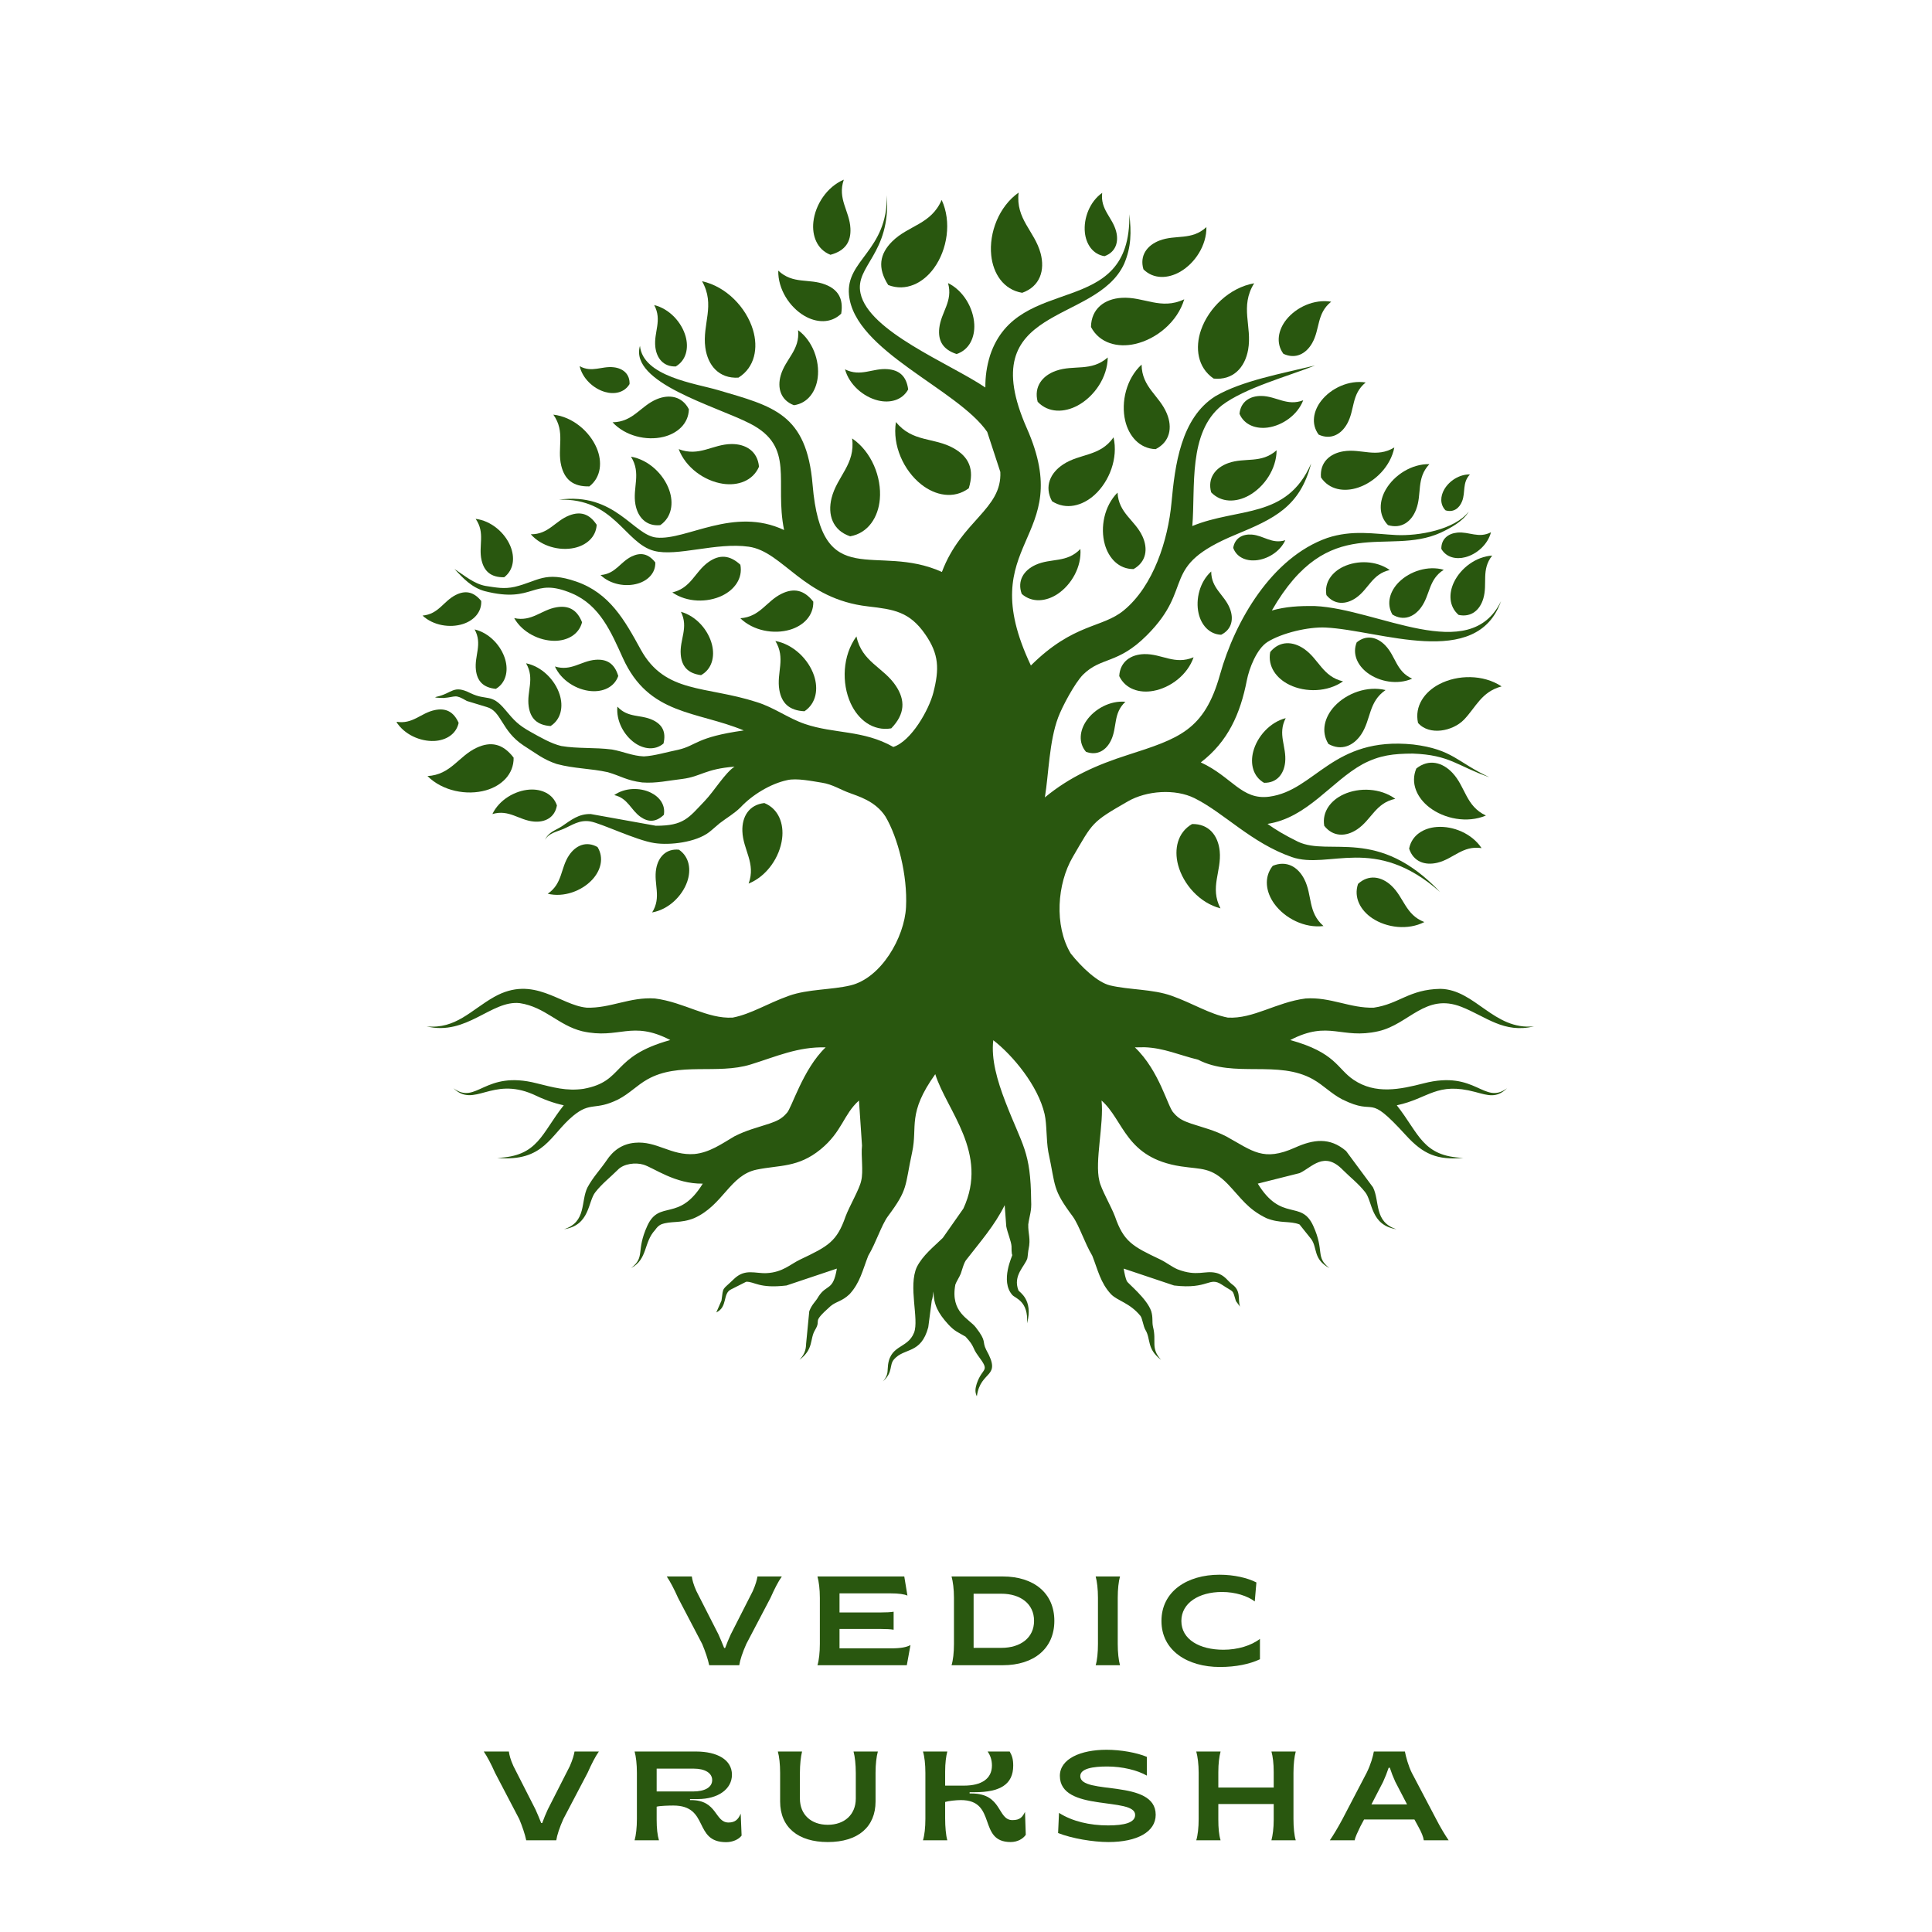 <svg xmlns="http://www.w3.org/2000/svg" xmlns:xlink="http://www.w3.org/1999/xlink" width="500" zoomAndPan="magnify" viewBox="0 0 375 375" height="500" preserveAspectRatio="xMidYMid meet" version="1.0"><defs><clipPath id="84700e5618"><path d="M 157.723 34.762 L 165.141 34.762 L 165.141 49.473 L 157.723 49.473 Z M 157.723 34.762 " clip-rule="nonzero"/></clipPath><clipPath id="32679141f8"><path d="M 77.004 137 L 89.492 137 L 89.492 144 L 77.004 144 Z M 77.004 137 " clip-rule="nonzero"/></clipPath><clipPath id="0d132ed488"><path d="M 82.531 37.605 L 297.738 37.605 L 297.738 271.02 L 82.531 271.02 Z M 82.531 37.605 " clip-rule="nonzero"/></clipPath></defs><path fill="#29570f" d="M 137.656 323.219 L 143.488 323.219 C 143.633 322.234 144.125 320.73 144.863 319.082 L 149.562 310.129 C 150.301 308.457 151.062 306.957 151.754 305.992 L 147.027 305.992 C 146.906 306.684 146.688 307.52 146.117 308.824 L 141.84 317.238 C 141.418 318.172 141.102 318.914 140.754 319.871 L 140.559 319.871 C 140.215 318.961 139.844 318.152 139.453 317.238 L 135.168 308.824 C 134.578 307.52 134.383 306.684 134.281 305.992 L 129.414 305.992 C 130.078 306.957 130.863 308.457 131.602 310.129 L 136.301 319.109 C 136.867 320.461 137.41 322.035 137.656 323.219 Z M 137.656 323.219 " fill-opacity="1" fill-rule="nonzero"/><path fill="#29570f" d="M 158.668 323.219 L 176.012 323.219 L 176.723 319.305 C 176.012 319.699 174.906 319.945 172.961 319.945 L 162.949 319.945 L 162.949 316.18 L 170.867 316.18 C 172.051 316.18 172.863 316.23 173.453 316.328 L 173.453 312.836 C 172.863 312.934 172.051 312.98 170.867 312.98 L 162.949 312.98 L 162.949 309.27 L 172.785 309.27 C 174.484 309.27 175.566 309.438 176.133 309.711 L 175.52 305.992 L 158.668 305.992 C 158.938 306.957 159.133 308.457 159.133 310.129 L 159.133 319.082 C 159.133 320.758 158.961 322.258 158.668 323.219 Z M 158.668 323.219 " fill-opacity="1" fill-rule="nonzero"/><path fill="#29570f" d="M 184.695 323.219 L 194.637 323.219 C 200.688 323.219 204.648 319.969 204.648 314.605 C 204.648 309.242 200.688 305.992 194.637 305.992 L 184.695 305.992 C 184.965 306.957 185.164 308.457 185.164 310.129 L 185.164 319.082 C 185.164 320.758 184.992 322.258 184.695 323.219 Z M 188.977 319.848 L 188.977 309.34 L 194.363 309.34 C 198.082 309.34 200.711 311.309 200.711 314.605 C 200.711 317.902 198.082 319.848 194.363 319.848 Z M 188.977 319.848 " fill-opacity="1" fill-rule="nonzero"/><path fill="#29570f" d="M 212.668 323.219 L 217.391 323.219 C 217.121 322.258 216.953 320.758 216.953 319.082 L 216.953 310.129 C 216.953 308.457 217.121 306.957 217.391 305.992 L 212.668 305.992 C 212.938 306.957 213.113 308.457 213.113 310.129 L 213.113 319.082 C 213.113 320.758 212.965 322.258 212.668 323.219 Z M 212.668 323.219 " fill-opacity="1" fill-rule="nonzero"/><path fill="#29570f" d="M 236.781 323.562 C 239.906 323.562 242.562 322.996 244.555 322.062 L 244.555 318.102 C 242.883 319.406 240.227 320.215 237.469 320.215 C 232.844 320.215 229.301 318.223 229.301 314.629 C 229.301 311.113 232.746 309 237.176 309 C 239.809 309 242.168 309.785 243.547 310.84 L 243.867 307.152 C 242.145 306.266 239.535 305.652 236.707 305.652 C 230.434 305.652 225.438 308.875 225.438 314.629 C 225.438 320.414 230.531 323.562 236.781 323.562 Z M 236.781 323.562 " fill-opacity="1" fill-rule="nonzero"/><path fill="#29570f" d="M 102.141 357.195 L 107.973 357.195 C 108.117 356.207 108.613 354.707 109.352 353.059 L 114.051 344.105 C 114.789 342.434 115.551 340.934 116.238 339.969 L 111.516 339.969 C 111.395 340.66 111.172 341.496 110.605 342.801 L 106.324 351.215 C 105.906 352.148 105.586 352.887 105.242 353.848 L 105.047 353.848 C 104.699 352.938 104.332 352.125 103.938 351.215 L 99.656 342.801 C 99.066 341.496 98.867 340.66 98.77 339.969 L 93.898 339.969 C 94.562 340.934 95.352 342.434 96.09 344.105 L 100.789 353.086 C 101.355 354.438 101.895 356.012 102.141 357.195 Z M 102.141 357.195 " fill-opacity="1" fill-rule="nonzero"/><path fill="#29570f" d="M 140.941 357.562 C 142.195 357.562 143.375 357.047 143.945 356.285 L 143.77 352.027 C 143.328 353.086 142.738 353.75 141.41 353.75 C 138.703 353.75 139.293 349.395 134.125 349.395 L 133.93 349.395 L 133.93 349.199 L 135.43 349.199 C 139.391 349.199 142.07 347.254 142.07 344.477 C 142.07 341.57 139.219 339.969 135.086 339.969 L 123.176 339.969 C 123.449 340.934 123.621 342.434 123.621 344.105 L 123.621 353.059 C 123.621 354.734 123.449 356.207 123.176 357.195 L 127.902 357.195 C 127.605 356.207 127.457 354.883 127.457 353.234 L 127.457 350.676 C 128.023 350.5 129.969 350.453 130.68 350.453 C 137.742 350.453 134.52 357.562 140.941 357.562 Z M 127.457 347.723 L 127.457 343.293 L 134.691 343.293 C 136.809 343.293 138.234 344.129 138.234 345.508 C 138.234 346.934 136.785 347.723 134.52 347.723 Z M 127.457 347.723 " fill-opacity="1" fill-rule="nonzero"/><path fill="#29570f" d="M 160.672 357.539 C 166.602 357.539 169.945 354.559 169.945 349.664 L 169.945 344.105 C 169.945 342.434 170.121 340.934 170.391 339.969 L 165.668 339.969 C 165.938 340.934 166.109 342.504 166.109 344.152 L 166.109 349.098 C 166.109 352.227 163.895 354.191 160.672 354.191 C 157.449 354.191 155.262 352.227 155.262 349.098 L 155.262 344.152 C 155.262 342.504 155.434 340.934 155.68 339.969 L 150.98 339.969 C 151.25 340.934 151.422 342.434 151.422 344.105 L 151.422 349.664 C 151.422 354.684 154.918 357.539 160.672 357.539 Z M 160.672 357.539 " fill-opacity="1" fill-rule="nonzero"/><path fill="#29570f" d="M 196.172 357.539 C 197.48 357.539 198.559 356.926 199.102 356.137 L 198.953 351.684 C 198.438 352.715 197.969 353.281 196.52 353.281 C 193.543 353.281 194.602 348.113 188.57 348.113 L 188.203 348.113 L 188.203 347.867 L 189.188 347.867 C 194.133 347.867 196.664 346.344 196.664 342.703 C 196.664 341.449 196.445 340.785 195.98 339.969 L 191.695 339.969 C 192.262 340.758 192.535 341.695 192.535 342.68 C 192.535 345.238 190.539 346.59 187.098 346.59 L 183.453 346.59 L 183.453 343.859 C 183.453 342.211 183.625 340.906 183.871 339.969 L 179.148 339.969 C 179.445 340.934 179.617 342.434 179.617 344.105 L 179.617 353.059 C 179.617 354.734 179.445 356.234 179.148 357.195 L 183.871 357.195 C 183.602 356.234 183.453 354.637 183.453 352.961 L 183.453 349.762 C 184.02 349.566 185.594 349.395 186.504 349.395 C 193.613 349.395 189.703 357.539 196.172 357.539 Z M 196.172 357.539 " fill-opacity="1" fill-rule="nonzero"/><path fill="#29570f" d="M 215.145 357.539 C 220.754 357.539 224.32 355.547 224.32 352.246 C 224.32 345.211 209.68 348.484 209.68 344.746 C 209.68 343.266 212.145 342.875 214.922 342.875 C 217.824 342.875 220.777 343.59 222.598 344.645 L 222.598 341.004 C 220.656 340.191 217.578 339.629 214.773 339.629 C 209.777 339.629 205.719 341.375 205.719 344.695 C 205.719 351.805 220.332 348.68 220.332 352.273 C 220.332 353.797 218.195 354.312 215.07 354.312 C 211.527 354.312 208.129 353.527 205.551 351.879 L 205.375 355.793 C 208.059 356.848 212.168 357.539 215.145 357.539 Z M 215.145 357.539 " fill-opacity="1" fill-rule="nonzero"/><path fill="#29570f" d="M 232.195 357.195 L 236.914 357.195 C 236.598 356.16 236.477 354.832 236.477 353.207 L 236.477 350.156 L 247.227 350.156 L 247.227 353.207 C 247.227 354.883 247.031 356.234 246.785 357.195 L 251.504 357.195 C 251.211 356.234 251.062 354.734 251.062 353.059 L 251.062 344.105 C 251.062 342.434 251.238 340.934 251.504 339.969 L 246.785 339.969 C 247.055 340.934 247.227 342.285 247.227 343.957 L 247.227 346.957 L 236.477 346.957 L 236.477 343.957 C 236.477 342.309 236.645 340.98 236.914 339.969 L 232.195 339.969 C 232.465 340.934 232.66 342.434 232.66 344.105 L 232.66 353.059 C 232.66 354.734 232.488 356.234 232.195 357.195 Z M 232.195 357.195 " fill-opacity="1" fill-rule="nonzero"/><path fill="#29570f" d="M 258.125 357.195 L 262.949 357.195 C 263.047 356.555 263.465 355.742 264.055 354.488 L 264.77 353.156 L 274.535 353.156 L 275.25 354.461 C 275.961 355.742 276.258 356.531 276.355 357.195 L 281.176 357.195 C 280.516 356.234 279.555 354.66 278.742 353.059 L 274.02 344.082 C 273.355 342.727 272.91 341.078 272.688 339.969 L 266.664 339.969 C 266.488 340.934 266.07 342.48 265.262 344.105 L 260.586 353.059 C 259.75 354.637 258.789 356.234 258.125 357.195 Z M 266.195 350.23 L 268.461 345.852 C 268.902 344.891 269.199 344.105 269.539 343.117 L 269.762 343.117 C 270.082 344.082 270.402 344.914 270.82 345.828 L 273.109 350.23 Z M 266.195 350.23 " fill-opacity="1" fill-rule="nonzero"/><path fill="#29570f" d="M 256.887 179.742 C 253.238 180.195 249.414 178.254 247.371 175.465 C 245.719 173.215 245.238 170.312 247.039 168.059 C 249.703 166.945 251.93 168.25 253.152 170.629 C 254.754 173.75 253.809 177.062 256.887 179.742 " fill-opacity="1" fill-rule="evenodd"/><path fill="#29570f" d="M 276.465 178.969 C 273.289 180.598 269.152 180.094 266.355 178.227 C 264.098 176.719 262.695 174.223 263.594 171.566 C 265.66 169.66 268.133 170.117 270.039 171.879 C 272.539 174.199 272.77 177.547 276.465 178.969 " fill-opacity="1" fill-rule="evenodd"/><path fill="#29570f" d="M 270.824 155.051 C 267.957 152.953 263.824 152.793 260.789 154.191 C 258.336 155.316 256.57 157.539 257.035 160.289 C 258.762 162.484 261.258 162.426 263.402 160.992 C 266.219 159.109 266.977 155.863 270.824 155.051 " fill-opacity="1" fill-rule="evenodd"/><path fill="#29570f" d="M 287.57 164.617 C 285.707 161.793 282.062 160.281 278.887 160.516 C 276.328 160.703 274.008 162.105 273.512 164.719 C 274.332 167.254 276.578 168.031 278.973 167.461 C 282.113 166.719 283.863 164.066 287.57 164.617 " fill-opacity="1" fill-rule="evenodd"/><path fill="#29570f" d="M 249.555 139.391 C 246.473 140.191 244.012 142.973 243.254 145.871 C 242.641 148.215 243.18 150.703 245.348 151.941 C 247.848 151.992 249.223 150.223 249.449 147.922 C 249.746 144.898 247.93 142.527 249.555 139.391 " fill-opacity="1" fill-rule="evenodd"/><path fill="#29570f" d="M 268.938 133.941 C 265.375 133.07 261.363 134.559 259.02 137.09 C 257.129 139.133 256.32 141.957 257.848 144.402 C 260.363 145.812 262.723 144.762 264.207 142.551 C 266.148 139.637 265.586 136.238 268.938 133.941 " fill-opacity="1" fill-rule="evenodd"/><path fill="#29570f" d="M 288.414 158.297 C 284.805 159.828 280.312 158.949 277.402 156.68 C 275.051 154.852 273.707 152.008 274.906 149.168 C 277.316 147.242 279.988 147.941 281.934 150.027 C 284.488 152.762 284.48 156.445 288.414 158.297 " fill-opacity="1" fill-rule="evenodd"/><path fill="#29570f" d="M 291.461 133.23 C 287.902 130.879 282.934 130.938 279.379 132.789 C 276.508 134.277 274.523 137.051 275.238 140.32 C 277.438 142.848 281.988 141.926 284.152 139.691 C 286.453 137.316 287.531 134.266 291.461 133.23 " fill-opacity="1" fill-rule="evenodd"/><path fill="#29570f" d="M 269.75 110.641 C 267.152 108.797 263.445 108.707 260.742 109.996 C 258.559 111.031 257.008 113.051 257.457 115.508 C 259.031 117.453 261.262 117.367 263.172 116.062 C 265.676 114.336 266.305 111.418 269.75 110.641 " fill-opacity="1" fill-rule="evenodd"/><path fill="#29570f" d="M 260.684 132.25 C 257.68 134.355 253.402 134.434 250.301 132.934 C 247.789 131.723 246.016 129.387 246.547 126.555 C 248.375 124.324 250.953 124.441 253.141 125.961 C 256.012 127.961 256.719 131.328 260.684 132.25 " fill-opacity="1" fill-rule="evenodd"/><path fill="#29570f" d="M 274.098 131.73 C 271.262 132.98 267.711 132.336 265.387 130.578 C 263.512 129.164 262.426 126.93 263.336 124.68 C 265.223 123.133 267.332 123.656 268.891 125.281 C 270.938 127.406 270.969 130.316 274.098 131.73 " fill-opacity="1" fill-rule="evenodd"/><path fill="#29570f" d="M 280.234 110.594 C 277.18 109.719 273.652 110.871 271.527 112.988 C 269.816 114.695 269.02 117.113 270.266 119.281 C 272.398 120.594 274.473 119.766 275.836 117.891 C 277.625 115.438 277.25 112.477 280.234 110.594 " fill-opacity="1" fill-rule="evenodd"/><path fill="#29570f" d="M 289.633 107.836 C 286.457 108.035 283.512 110.293 282.219 112.992 C 281.168 115.176 281.223 117.719 283.117 119.355 C 285.562 119.875 287.25 118.406 287.906 116.188 C 288.777 113.273 287.445 110.602 289.633 107.836 " fill-opacity="1" fill-rule="evenodd"/><path fill="#29570f" d="M 289.398 103.312 C 288.781 105.684 286.648 107.57 284.418 108.152 C 282.625 108.625 280.711 108.203 279.762 106.535 C 279.73 104.609 281.086 103.555 282.859 103.379 C 285.18 103.156 286.992 104.559 289.398 103.312 " fill-opacity="1" fill-rule="evenodd"/><path fill="#29570f" d="M 218.441 136.215 C 215.48 135.941 212.441 137.605 210.859 139.914 C 209.582 141.777 209.266 144.133 210.781 145.918 C 212.965 146.75 214.73 145.633 215.66 143.676 C 216.879 141.117 216.027 138.461 218.441 136.215 " fill-opacity="1" fill-rule="evenodd"/><path fill="#29570f" d="M 216.914 95.613 C 214.336 98.188 213.516 102.359 214.445 105.668 C 215.191 108.336 217.164 110.484 220.023 110.457 C 222.523 109.047 222.859 106.508 221.75 104.094 C 220.293 100.934 217.129 99.652 216.914 95.613 " fill-opacity="1" fill-rule="evenodd"/><path fill="#29570f" d="M 216.137 84.887 C 217.062 88.926 215.336 93.441 212.453 96.059 C 210.125 98.172 206.934 99.051 204.199 97.289 C 202.645 94.426 203.855 91.777 206.375 90.133 C 209.68 87.965 213.5 88.648 216.137 84.887 " fill-opacity="1" fill-rule="evenodd"/><path fill="#29570f" d="M 215.012 69.383 C 214.961 73.262 212.387 76.973 209.184 78.707 C 206.598 80.109 203.504 80.191 201.41 77.988 C 200.633 75.039 202.324 72.898 204.977 71.969 C 208.461 70.742 211.781 72.215 215.012 69.383 " fill-opacity="1" fill-rule="evenodd"/><path fill="#29570f" d="M 229.859 58.094 C 228.566 62.457 224.477 65.828 220.305 66.766 C 216.941 67.527 213.418 66.633 211.758 63.469 C 211.816 59.895 214.402 58.016 217.699 57.809 C 222.023 57.535 225.309 60.254 229.859 58.094 " fill-opacity="1" fill-rule="evenodd"/><path fill="#29570f" d="M 209.703 106.555 C 209.969 109.996 207.977 113.5 205.273 115.297 C 203.09 116.746 200.348 117.07 198.316 115.277 C 197.391 112.723 198.715 110.688 201 109.645 C 203.996 108.277 207.059 109.32 209.703 106.555 " fill-opacity="1" fill-rule="evenodd"/><path fill="#29570f" d="M 221.582 70.766 C 218.633 73.473 217.543 78.012 218.406 81.68 C 219.105 84.633 221.172 87.082 224.309 87.18 C 227.113 85.754 227.598 82.98 226.492 80.289 C 225.043 76.754 221.629 75.207 221.582 70.766 " fill-opacity="1" fill-rule="evenodd"/><path fill="#29570f" d="M 243.434 54.984 C 238.672 55.824 234.617 59.742 233.121 64.039 C 231.918 67.504 232.43 71.344 235.566 73.48 C 239.348 73.852 241.641 71.34 242.262 67.879 C 243.07 63.336 240.602 59.535 243.434 54.984 " fill-opacity="1" fill-rule="evenodd"/><path fill="#29570f" d="M 247.789 87.398 C 247.766 91.035 245.379 94.543 242.383 96.191 C 239.965 97.523 237.059 97.617 235.086 95.562 C 234.332 92.801 235.906 90.785 238.391 89.891 C 241.656 88.715 244.777 90.07 247.789 87.398 " fill-opacity="1" fill-rule="evenodd"/><path fill="#29570f" d="M 234.164 44.078 C 234.215 47.625 231.953 51.082 229.066 52.75 C 226.738 54.09 223.906 54.242 221.941 52.273 C 221.156 49.602 222.652 47.609 225.055 46.691 C 228.211 45.477 231.281 46.742 234.164 44.078 " fill-opacity="1" fill-rule="evenodd"/><path fill="#29570f" d="M 213.934 37.434 C 211.52 39.137 210.289 42.359 210.574 45.129 C 210.805 47.363 212.086 49.359 214.379 49.723 C 216.566 48.945 217.188 46.957 216.633 44.883 C 215.902 42.152 213.551 40.691 213.934 37.434 " fill-opacity="1" fill-rule="evenodd"/><path fill="#29570f" d="M 258.383 58.562 C 255.125 58.016 251.625 59.609 249.684 62.031 C 248.117 63.988 247.57 66.578 249.105 68.672 C 251.453 69.773 253.5 68.68 254.688 66.598 C 256.246 63.855 255.523 60.844 258.383 58.562 " fill-opacity="1" fill-rule="evenodd"/><path fill="#29570f" d="M 252.953 77.695 C 251.859 80.539 248.953 82.574 246.117 82.98 C 243.832 83.305 241.527 82.52 240.586 80.324 C 240.812 77.938 242.641 76.824 244.852 76.855 C 247.758 76.902 249.801 78.898 252.953 77.695 " fill-opacity="1" fill-rule="evenodd"/><path fill="#29570f" d="M 235.094 110.922 C 232.875 112.922 232.023 116.309 232.648 119.059 C 233.152 121.266 234.68 123.113 237.023 123.207 C 239.125 122.164 239.512 120.09 238.699 118.07 C 237.641 115.422 235.098 114.238 235.094 110.922 " fill-opacity="1" fill-rule="evenodd"/><path fill="#29570f" d="M 249.477 104.855 C 248.449 107.09 246 108.582 243.695 108.762 C 241.832 108.91 240.016 108.16 239.367 106.34 C 239.676 104.426 241.207 103.621 242.988 103.762 C 245.324 103.953 246.871 105.66 249.477 104.855 " fill-opacity="1" fill-rule="evenodd"/><path fill="#29570f" d="M 270.637 86.855 C 269.938 90.496 266.891 93.555 263.586 94.648 C 260.922 95.531 257.996 95.094 256.398 92.66 C 256.156 89.758 258.105 88.031 260.762 87.598 C 264.246 87.027 267.117 88.973 270.637 86.855 " fill-opacity="1" fill-rule="evenodd"/><path fill="#29570f" d="M 277.441 90.09 C 274 90.02 270.633 92.199 268.996 94.992 C 267.68 97.246 267.516 100 269.41 101.922 C 272 102.703 273.945 101.266 274.852 98.934 C 276.047 95.871 274.836 92.875 277.441 90.09 " fill-opacity="1" fill-rule="evenodd"/><path fill="#29570f" d="M 285.316 92.086 C 283.289 92.043 281.301 93.324 280.344 94.973 C 279.562 96.305 279.469 97.922 280.582 99.059 C 282.109 99.52 283.254 98.668 283.793 97.293 C 284.496 95.492 283.781 93.727 285.316 92.086 " fill-opacity="1" fill-rule="evenodd"/><path fill="#29570f" d="M 231.676 127.574 C 230.516 130.973 227.188 133.496 223.867 134.098 C 221.199 134.59 218.453 133.773 217.242 131.23 C 217.402 128.418 219.504 127.02 222.102 126.961 C 225.523 126.887 228.02 129.129 231.676 127.574 " fill-opacity="1" fill-rule="evenodd"/><path fill="#29570f" d="M 265.078 74.238 C 261.844 73.723 258.375 75.34 256.469 77.766 C 254.93 79.719 254.414 82.297 255.953 84.359 C 258.293 85.434 260.316 84.332 261.48 82.25 C 263.004 79.516 262.258 76.531 265.078 74.238 " fill-opacity="1" fill-rule="evenodd"/><path fill="#29570f" d="M 165.395 85.098 C 169.168 87.668 171.148 92.621 170.773 96.906 C 170.473 100.363 168.539 103.469 165.016 104.098 C 161.605 102.949 160.602 99.898 161.41 96.664 C 162.469 92.434 166.07 90.125 165.395 85.098 " fill-opacity="1" fill-rule="evenodd"/><path fill="#29570f" d="M 154.91 64.086 C 157.738 66.16 159.125 70.012 158.719 73.289 C 158.391 75.938 156.828 78.266 154.102 78.652 C 151.523 77.676 150.836 75.305 151.539 72.855 C 152.469 69.637 155.293 67.961 154.91 64.086 " fill-opacity="1" fill-rule="evenodd"/><path fill="#29570f" d="M 126.98 59.215 C 129.93 59.934 132.316 62.551 133.082 65.309 C 133.695 67.531 133.219 69.914 131.168 71.129 C 128.789 71.207 127.449 69.547 127.199 67.348 C 126.871 64.469 128.574 62.188 126.98 59.215 " fill-opacity="1" fill-rule="evenodd"/><path fill="#29570f" d="M 131.734 87.176 C 133.09 90.77 136.742 93.363 140.32 93.898 C 143.199 94.328 146.117 93.359 147.32 90.59 C 147.051 87.582 144.758 86.156 141.965 86.188 C 138.301 86.223 135.703 88.719 131.734 87.176 " fill-opacity="1" fill-rule="evenodd"/><path fill="#29570f" d="M 118.898 81.965 C 121.352 84.625 125.453 85.598 128.762 84.801 C 131.43 84.156 133.637 82.281 133.711 79.441 C 132.414 76.906 129.906 76.477 127.48 77.484 C 124.293 78.812 122.906 81.91 118.898 81.965 " fill-opacity="1" fill-rule="evenodd"/><path fill="#29570f" d="M 112.508 71.078 C 113.078 73.492 115.203 75.449 117.445 76.082 C 119.254 76.598 121.199 76.219 122.195 74.547 C 122.273 72.594 120.918 71.496 119.133 71.289 C 116.781 71.008 114.918 72.391 112.508 71.078 " fill-opacity="1" fill-rule="evenodd"/><path fill="#29570f" d="M 136.27 54.586 C 140.969 55.617 144.84 59.68 146.148 64.016 C 147.207 67.516 146.531 71.309 143.328 73.301 C 139.555 73.52 137.375 70.926 136.902 67.461 C 136.281 62.906 138.898 59.234 136.27 54.586 " fill-opacity="1" fill-rule="evenodd"/><path fill="#29570f" d="M 122.473 88.641 C 125.898 89.234 128.824 92.047 129.902 95.137 C 130.777 97.625 130.406 100.387 128.156 101.93 C 125.438 102.203 123.789 100.398 123.336 97.91 C 122.746 94.645 124.52 91.906 122.473 88.641 " fill-opacity="1" fill-rule="evenodd"/><path fill="#29570f" d="M 107.402 80.484 C 111.129 80.898 114.453 83.73 115.824 86.984 C 116.926 89.609 116.711 92.602 114.395 94.406 C 111.227 94.492 109.59 93.051 108.941 90.402 C 108.09 86.93 109.816 83.867 107.402 80.484 " fill-opacity="1" fill-rule="evenodd"/><path fill="#29570f" d="M 103.027 103.703 C 105.078 106.043 108.582 106.969 111.441 106.359 C 113.75 105.867 115.684 104.301 115.816 101.863 C 114.367 99.66 112.609 99.23 110.5 100.043 C 107.738 101.113 106.473 103.742 103.027 103.703 " fill-opacity="1" fill-rule="evenodd"/><path fill="#29570f" d="M 116.566 111.613 C 118.449 113.441 121.465 113.977 123.832 113.262 C 125.738 112.688 127.258 111.234 127.195 109.172 C 125.828 107.422 124.32 107.184 122.602 108.012 C 120.348 109.105 119.469 111.41 116.566 111.613 " fill-opacity="1" fill-rule="evenodd"/><path fill="#29570f" d="M 130.5 114.988 C 133.316 116.949 137.316 117.008 140.215 115.594 C 142.555 114.449 144.211 112.262 143.703 109.613 C 141.574 107.645 139.574 107.648 137.531 109.082 C 134.855 110.961 134.203 114.117 130.5 114.988 " fill-opacity="1" fill-rule="evenodd"/><path fill="#29570f" d="M 143.695 120 C 146.199 122.441 150.215 123.164 153.363 122.219 C 155.906 121.457 157.934 119.527 157.859 116.781 C 156.043 114.449 154.031 114.125 151.746 115.227 C 148.742 116.672 147.562 119.734 143.695 120 " fill-opacity="1" fill-rule="evenodd"/><path fill="#29570f" d="M 166.238 123.527 C 163.523 127.234 163.32 132.586 165.113 136.512 C 166.566 139.684 169.438 141.973 172.988 141.375 C 175.684 138.586 175.738 135.914 173.895 133.133 C 171.473 129.488 167.285 128.512 166.238 123.527 " fill-opacity="1" fill-rule="evenodd"/><path fill="#29570f" d="M 173.902 81.914 C 173.168 86.461 175.414 91.336 178.809 94.02 C 181.539 96.191 185.145 96.93 188.039 94.773 C 189.188 91.055 188.02 88.645 185.105 87.004 C 181.285 84.852 177.105 85.887 173.902 81.914 " fill-opacity="1" fill-rule="evenodd"/><path fill="#29570f" d="M 164.016 71.688 C 164.84 74.68 167.582 77.031 170.41 77.727 C 172.695 78.289 175.105 77.723 176.277 75.59 C 175.938 72.992 174.547 71.844 172.301 71.656 C 169.359 71.41 167.09 73.223 164.016 71.688 " fill-opacity="1" fill-rule="evenodd"/><path fill="#29570f" d="M 151.062 52.531 C 150.984 56.094 153.227 59.59 156.113 61.293 C 158.445 62.668 161.285 62.84 163.277 60.879 C 163.758 57.906 162.613 56.18 160.203 55.234 C 157.039 53.992 153.941 55.234 151.062 52.531 " fill-opacity="1" fill-rule="evenodd"/><path fill="#29570f" d="M 184.012 54.945 C 187.008 56.418 188.938 59.797 189.105 62.934 C 189.238 65.465 188.156 67.906 185.668 68.719 C 182.992 67.832 182.055 66.133 182.309 63.719 C 182.645 60.551 185.016 58.508 184.012 54.945 " fill-opacity="1" fill-rule="evenodd"/><path fill="#29570f" d="M 182.777 38.805 C 184.75 43.066 183.871 48.477 181.277 52.051 C 179.188 54.938 175.844 56.648 172.406 55.324 C 170.262 51.984 170.746 49.293 173.156 46.879 C 176.328 43.715 180.719 43.586 182.777 38.805 " fill-opacity="1" fill-rule="evenodd"/><g clip-path="url(#84700e5618)"><path fill="#29570f" d="M 163.781 34.875 C 160.496 36.27 158.234 39.75 157.875 43.082 C 157.582 45.77 158.59 48.438 161.191 49.453 C 164.094 48.672 165.195 46.91 165.066 44.324 C 164.902 40.934 162.496 38.613 163.781 34.875 " fill-opacity="1" fill-rule="evenodd"/></g><path fill="#29570f" d="M 197.715 37.383 C 193.891 40.074 191.941 45.18 192.398 49.562 C 192.762 53.098 194.789 56.246 198.41 56.832 C 201.879 55.602 202.859 52.457 201.98 49.168 C 200.828 44.852 197.102 42.539 197.715 37.383 " fill-opacity="1" fill-rule="evenodd"/><path fill="#29570f" d="M 150.5 124.414 C 153.988 125.066 156.941 127.973 158.004 131.137 C 158.863 133.695 158.457 136.508 156.145 138.055 C 153.145 137.91 151.699 136.438 151.266 133.895 C 150.703 130.551 152.551 127.777 150.5 124.414 " fill-opacity="1" fill-rule="evenodd"/><path fill="#29570f" d="M 132.168 118.754 C 135.156 119.578 137.512 122.328 138.203 125.164 C 138.766 127.457 138.199 129.871 136.07 131.047 C 133.469 130.703 132.324 129.312 132.133 127.066 C 131.887 124.109 133.699 121.836 132.168 118.754 " fill-opacity="1" fill-rule="evenodd"/><path fill="#29570f" d="M 119.836 137.156 C 119.566 139.902 121.098 142.734 123.23 144.219 C 124.953 145.41 127.133 145.715 128.785 144.316 C 129.328 142.047 128.539 140.645 126.734 139.773 C 124.363 138.633 121.902 139.41 119.836 137.156 " fill-opacity="1" fill-rule="evenodd"/><path fill="#29570f" d="M 107.711 129.363 C 108.953 132.09 111.926 133.914 114.734 134.141 C 116.996 134.328 119.215 133.426 120.004 131.211 C 119.281 128.781 117.781 127.898 115.613 128.062 C 112.77 128.277 110.875 130.355 107.711 129.363 " fill-opacity="1" fill-rule="evenodd"/><path fill="#29570f" d="M 99.805 119.973 C 101.367 122.742 104.688 124.395 107.672 124.383 C 110.086 124.367 112.344 123.207 112.977 120.785 C 111.992 118.289 110.32 117.488 108.043 117.867 C 105.051 118.363 103.242 120.73 99.805 119.973 " fill-opacity="1" fill-rule="evenodd"/><path fill="#29570f" d="M 82.016 119.484 C 84.082 121.414 87.34 121.93 89.867 121.117 C 91.91 120.457 93.512 118.863 93.406 116.648 C 91.898 114.793 90.27 114.562 88.441 115.492 C 86.035 116.715 85.137 119.211 82.016 119.484 " fill-opacity="1" fill-rule="evenodd"/><path fill="#29570f" d="M 102.109 128.742 C 105.188 129.379 107.75 132.008 108.637 134.832 C 109.355 137.113 108.949 139.594 106.867 140.926 C 104.219 140.75 102.961 139.414 102.625 137.156 C 102.18 134.184 103.863 131.762 102.109 128.742 " fill-opacity="1" fill-rule="evenodd"/><path fill="#29570f" d="M 92.324 100.711 C 95.332 101.078 98.008 103.398 99.082 106.047 C 99.953 108.18 99.754 110.602 97.859 112.047 C 95.297 112.086 93.98 110.902 93.477 108.754 C 92.82 105.934 94.246 103.469 92.324 100.711 " fill-opacity="1" fill-rule="evenodd"/><path fill="#29570f" d="M 92.129 122.172 C 94.996 122.852 97.32 125.383 98.074 128.051 C 98.684 130.207 98.23 132.523 96.246 133.707 C 93.77 133.469 92.629 132.184 92.375 130.059 C 92.047 127.262 93.688 125.043 92.129 122.172 " fill-opacity="1" fill-rule="evenodd"/><g clip-path="url(#32679141f8)"><path fill="#29570f" d="M 76.91 140.086 C 78.453 142.566 81.559 143.949 84.301 143.82 C 86.512 143.707 88.539 142.555 89.023 140.309 C 88.016 138.055 86.453 137.395 84.379 137.828 C 81.656 138.398 80.094 140.648 76.91 140.086 " fill-opacity="1" fill-rule="evenodd"/></g><path fill="#29570f" d="M 82.973 150.633 C 85.883 153.543 90.602 154.453 94.324 153.395 C 97.324 152.539 99.742 150.297 99.695 147.062 C 97.59 144.293 95.234 143.871 92.523 145.133 C 88.961 146.793 87.527 150.379 82.973 150.633 " fill-opacity="1" fill-rule="evenodd"/><path fill="#29570f" d="M 119.223 154.324 C 121.262 152.883 124.172 152.816 126.285 153.836 C 127.996 154.652 129.207 156.234 128.848 158.164 C 127.312 159.609 125.859 159.613 124.367 158.582 C 122.41 157.227 121.918 154.938 119.223 154.324 " fill-opacity="1" fill-rule="evenodd"/><path fill="#29570f" d="M 145.309 171.504 C 148.859 170.066 151.355 166.363 151.805 162.781 C 152.172 159.895 151.141 157.008 148.359 155.871 C 145.367 156.207 144.004 158.535 144.094 161.316 C 144.211 164.969 146.758 167.508 145.309 171.504 " fill-opacity="1" fill-rule="evenodd"/><path fill="#29570f" d="M 126.582 177.102 C 129.715 176.555 132.395 173.977 133.383 171.145 C 134.18 168.867 133.844 166.336 131.781 164.926 C 129.293 164.68 127.781 166.328 127.367 168.609 C 126.828 171.602 128.453 174.105 126.582 177.102 " fill-opacity="1" fill-rule="evenodd"/><path fill="#29570f" d="M 106.316 173.473 C 109.41 174.234 112.898 172.949 114.941 170.758 C 116.59 168.988 117.297 166.539 115.977 164.41 C 113.797 163.18 111.746 164.086 110.453 166.008 C 108.758 168.531 109.234 171.477 106.316 173.473 " fill-opacity="1" fill-rule="evenodd"/><path fill="#29570f" d="M 95.574 158.008 C 96.883 155.258 99.934 153.453 102.789 153.262 C 105.094 153.113 107.332 154.07 108.098 156.332 C 107.695 158.691 105.789 159.664 103.586 159.461 C 100.695 159.191 98.812 157.051 95.574 158.008 " fill-opacity="1" fill-rule="evenodd"/><path fill="#29570f" d="M 236.891 176.309 C 232.867 175.277 229.656 171.652 228.66 167.871 C 227.859 164.816 228.555 161.57 231.379 159.945 C 234.641 159.879 236.438 162.18 236.742 165.184 C 237.137 169.133 234.766 172.219 236.891 176.309 " fill-opacity="1" fill-rule="evenodd"/><g clip-path="url(#0d132ed488)"><path fill="#29570f" d="M 175.859 176.074 C 175.555 181.984 171.02 189.848 165.074 191.266 C 161.34 192.156 156.84 191.957 153.117 193.285 C 148.969 194.762 145.816 196.816 142.223 197.516 C 137.277 197.801 132.828 194.539 127.129 193.805 C 122.289 193.465 118.449 195.746 113.867 195.586 C 108.695 195.113 103.605 189.172 95.922 193.5 C 91.449 196.016 88.484 199.793 82.793 199.215 C 90.594 201.121 95.375 194.074 100.906 194.711 C 105.836 195.465 108.398 199.031 113.008 200.164 C 120.227 201.793 122.543 197.949 130.102 201.871 C 118.469 205.09 121.281 209.871 113.293 211.336 C 109.98 211.828 107.324 211.043 104.164 210.266 C 93.992 207.652 92.52 214.562 88.012 211.223 C 92.074 215.137 95.391 208.941 103.426 212.387 C 105.43 213.355 107.379 214.102 109.426 214.535 C 105.082 219.98 104.488 224.461 96.504 224.746 C 105.617 225.578 106.773 220.281 111.25 216.582 C 114.684 213.746 115.457 215.652 120.008 213.391 C 122.176 212.27 123.598 210.68 125.652 209.512 C 131.738 206.062 139.199 208.625 145.719 206.609 C 150.645 205.086 154.871 203.145 160.258 203.293 C 155.828 207.508 153.633 215.195 152.715 216.031 C 151.734 217.199 150.738 217.605 149.32 218.098 C 146.824 218.922 144.949 219.34 142.527 220.574 C 140.066 222.031 137.695 223.723 134.781 223.996 C 130.199 224.332 127.477 221.414 123.227 221.809 C 120.785 222.031 119 223.301 117.711 225.277 C 116.445 227.121 115.141 228.434 114.035 230.465 C 112.68 233.176 113.887 237.188 109.48 238.59 C 114.547 237.832 114.082 233.223 115.562 231.395 C 116.867 229.727 118.426 228.547 119.91 227.066 C 121.051 225.855 123.352 225.598 124.883 226.055 C 126.883 226.652 131.012 229.836 136.406 229.742 C 131.758 237.305 128.008 232.777 125.652 237.91 C 123.363 242.914 125.324 243.91 122.496 246.137 C 125.766 244.371 124.887 241.176 127.152 238.742 C 127.48 238.281 127.789 237.914 128.305 237.664 C 130.215 236.922 132.02 237.531 134.727 236.445 C 140.355 233.953 141.664 228.086 146.875 227.023 C 151.277 226.113 154.902 226.676 159.285 223.082 C 163.484 219.641 163.711 216.297 166.727 213.613 L 167.316 222.363 C 167.09 224.363 167.621 227.309 167.156 229.191 C 166.844 230.77 164.863 234.133 164.129 236.102 C 162.434 240.996 160.742 241.902 155.34 244.461 C 153.395 245.379 151.961 246.949 148.809 247.113 C 146.59 247.227 144.605 246.16 142.441 248.27 C 140.117 250.539 140.422 249.602 140.039 252.449 L 139.031 254.742 C 141.316 253.68 140.195 251.043 141.922 250.258 L 144.832 248.789 C 146.445 248.727 147.293 250.148 152.656 249.512 L 162.434 246.234 C 161.695 250.676 160.473 249.176 158.875 251.648 C 158.266 252.746 157.648 253.051 157.078 254.508 L 156.469 260.785 C 156.43 262.148 156.098 262.922 155.18 263.941 C 157.996 261.816 157.141 259.926 158.195 258.164 C 159.574 255.879 157.297 257 161.223 253.508 C 162.398 252.551 163.398 252.621 164.887 251.211 C 166.953 248.98 167.438 246.496 168.527 243.738 C 170.051 241.18 171.051 237.879 172.316 236.117 C 176.328 230.734 175.578 230.441 177.055 223.598 C 178.133 218.602 176.062 216.152 181.535 208.496 C 183.742 215.547 191.984 223.828 186.988 234.586 L 182.996 240.277 C 181.191 242.035 179.117 243.645 177.957 245.93 C 176.246 249.645 178.426 256.078 177.418 258.664 C 176.117 261.98 172.461 260.836 172.301 265.75 C 172.27 266.781 172.055 267.316 171.383 268.113 C 173.414 266.316 172.531 264.977 173.539 263.836 C 175.59 261.523 178.754 262.891 180.176 257.617 L 180.855 252.426 C 181 252.094 181.086 251.41 181.18 250.676 C 181.234 253.23 182.059 254.863 184.062 257.066 C 185.348 258.445 185.938 258.57 187.41 259.438 C 189.305 261.496 188.586 261.414 189.852 263.145 C 192.309 266.418 190.703 265.23 189.574 268.598 C 189.316 269.449 189.191 270.176 189.605 271.02 C 190.324 265.82 194.551 267.578 191.43 262.012 C 190.551 260.285 191.617 260.488 189.418 257.664 C 188.168 255.98 184.414 254.789 185.43 249.344 C 185.602 248.805 186.191 247.934 186.477 247.238 C 186.746 246.504 187.105 244.988 187.613 244.457 C 190.309 240.977 193.047 237.883 195.008 233.922 L 195.316 238.043 C 195.543 239.246 196.281 240.957 196.336 241.898 C 196.324 242.016 196.328 243.551 196.492 243.578 C 196.551 243.688 194.074 248.629 196.492 251.359 C 197.078 252.016 199.652 252.543 199.348 256.863 C 200.609 252.203 197.809 250.797 197.68 250.461 C 196.539 247.562 198.969 245.734 199.41 244.234 C 199.477 243.969 199.594 242.504 199.645 242.488 C 200.098 240.371 199.531 239.512 199.586 237.645 C 199.836 235.859 200.262 235.074 200.145 233.078 C 200.055 223.367 198.48 222.52 195.137 213.84 C 193.547 209.707 192.355 205.547 192.797 201.906 C 196.605 204.852 201.496 210.754 202.758 216.246 C 203.223 218.336 203.043 221.113 203.48 223.598 C 204.953 230.441 204.227 230.746 208.223 236.117 C 209.488 237.879 210.484 241.18 212.012 243.738 C 213.102 246.496 213.582 248.98 215.652 251.211 C 216.973 252.543 219.262 252.859 221.352 255.406 C 221.75 255.895 221.887 257.414 222.344 258.164 C 223.398 259.926 222.543 261.816 225.355 263.941 C 223.258 261.605 224.543 260.402 223.793 257.52 C 223.574 256.473 223.832 255.781 223.453 254.508 C 222.617 252.047 218.957 249.137 218.723 248.684 C 218.465 248.125 218.27 247.223 218.105 246.234 L 227.883 249.512 C 234.656 250.316 234.645 247.684 237.18 249.363 C 239.672 251.02 239.145 250.129 239.891 252.539 L 240.688 253.625 C 240.215 252.238 240.961 250.551 239.148 249.285 C 238.371 248.746 237.738 247.465 236.027 247.062 C 233.816 246.547 232.359 247.84 228.562 246.375 C 227.469 245.906 226.383 245.031 225.199 244.461 C 219.781 241.895 218.109 240.996 216.41 236.102 C 215.672 234.133 213.695 230.77 213.383 229.191 C 212.457 225.457 214.293 218.148 213.812 213.613 C 218.215 217.523 218.445 224.77 229.242 226.395 C 233.285 227.004 235.047 226.508 238.285 229.797 C 240.949 232.586 242.145 234.664 245.809 236.445 C 248.52 237.531 250.324 236.922 252.234 237.664 L 254.523 240.527 C 255.754 242.285 254.832 244.406 258.039 246.137 C 255.227 243.914 257.172 242.926 254.887 237.91 C 252.543 232.785 248.762 237.293 244.133 229.742 L 252.254 227.699 C 254.633 226.613 256.977 223.316 260.629 227.066 C 262.113 228.547 263.668 229.727 264.977 231.395 C 266.453 233.223 265.992 237.832 271.055 238.59 C 266.652 237.184 267.859 233.176 266.5 230.465 L 261.281 223.418 C 258.098 220.688 254.93 221.152 251.363 222.75 C 245.188 225.527 243.137 223.398 238.012 220.574 C 235.586 219.34 233.715 218.922 231.219 218.098 C 229.801 217.605 228.801 217.199 227.824 216.031 C 226.664 214.973 225.125 207.906 220.281 203.293 C 220.887 203.277 221.504 203.27 222.141 203.27 C 225.898 203.398 228.895 204.801 232.551 205.688 C 239.559 209.312 248.082 205.656 254.887 209.512 C 256.941 210.68 258.363 212.27 260.531 213.391 C 267.523 216.867 265.031 211.738 272.879 220.348 C 276.25 224.047 278.969 225.211 284.035 224.746 C 276.098 224.465 275.469 220.047 271.113 214.535 C 277.316 213.234 278.797 209.93 286.348 211.953 C 288.883 212.637 290.48 213.199 292.527 211.223 C 288.004 214.562 286.559 207.648 276.375 210.266 C 271.75 211.457 266.988 212.465 262.719 209.582 C 259.496 207.41 259.301 204.324 250.438 201.871 C 257.988 197.949 260.316 201.793 267.527 200.164 C 273.492 198.82 276.664 192.672 283.676 195.434 C 288.406 197.293 291.91 200.641 297.746 199.215 C 289.938 200.008 286.336 192.07 279.586 191.934 C 273.469 192.043 271.621 194.852 266.668 195.586 C 262.086 195.746 258.246 193.465 253.41 193.805 C 247.711 194.539 243.262 197.801 238.316 197.516 C 234.727 196.816 231.57 194.762 227.422 193.285 C 223.695 191.957 219.195 192.156 215.461 191.266 C 213.059 190.691 209.93 187.746 207.82 185.066 C 204.582 179.629 205.195 171.523 208.215 166.359 C 212.18 159.566 211.836 159.617 218.922 155.543 C 222.547 153.457 228.102 153.051 231.883 154.938 C 237.617 157.801 242.887 163.609 250.719 166.348 C 257.988 168.887 266.777 161.852 279.535 173.156 C 267.422 160.328 258.129 166.289 251.938 163.375 C 249.359 162.109 247.531 161.004 246.023 159.914 C 253.766 158.734 258.402 151.668 264.5 148.316 C 267.82 146.566 270.496 146.289 274.215 146.27 C 281.484 146.535 282.801 148.676 289.094 150.863 C 282.789 147.934 281.988 145.453 274.301 144.504 C 258.652 142.902 255.32 153.441 246.363 154.633 C 240.988 155.344 239.148 150.781 233.074 147.98 C 238.363 143.934 240.754 138.52 242.012 132.043 C 242.461 129.723 243.922 125.965 245.984 124.625 C 248.844 122.836 253.98 121.645 257.301 121.805 C 267.777 122.301 286.645 130.059 291.348 116.68 C 285.27 129.258 267.387 118.16 255.215 117.633 C 252.117 117.59 249.551 117.742 246.863 118.5 C 257.938 99.234 269.254 108.082 279.598 103.41 C 281.453 102.547 284.035 101.176 285.086 99.293 C 282.363 102.824 275.332 104.062 270.992 103.852 C 266.73 103.637 262.477 102.801 257.598 104.422 C 246.836 108.23 239.707 120.543 236.812 130.906 C 233.762 141.805 228.836 143.332 218.82 146.559 C 212.977 148.438 207.73 150.707 202.809 154.777 C 203.555 150.219 203.641 143.922 205.383 139.266 C 206.188 137.113 208.621 132.574 210.211 130.957 C 213.777 127.438 216.914 128.996 222.59 123.324 C 232.172 113.754 224.73 110.035 239.871 103.762 C 247.281 100.688 252.32 98.379 254.488 89.969 C 249.773 100.805 240.312 98.441 231.426 102.102 C 232.059 94.66 230.543 83.945 237.188 78.66 C 241.668 75.277 249.832 73.094 255.27 70.934 C 248.777 72.508 241.059 73.902 235.914 76.898 C 229.18 81.129 228.051 90.375 227.383 97.602 C 226.719 104.758 223.914 113.727 218.113 118.484 C 213.895 121.953 208.414 120.914 200.094 129.172 C 188.516 104.75 209.043 105.141 199.309 83.129 C 188.645 58.992 212.719 63.137 218.195 51.211 C 219.59 47.914 219.605 45.086 219.203 41.578 C 219.59 62.277 197.617 52.77 192.188 68.93 C 191.492 71.172 191.242 73.137 191.258 75.215 C 184.406 70.578 168.602 64.359 167.023 56.918 C 165.887 51.574 172.91 49.371 172.148 37.883 C 172.281 48.711 164.129 50.445 164.789 57.246 C 165.844 68.137 185.852 75.473 191.617 83.832 L 194.164 91.605 C 194.5 98.883 186.582 101.031 182.824 111.016 C 170.02 105.23 159.504 115.293 157.723 94.074 C 156.559 80.25 150.074 78.875 139.383 75.719 C 134.973 74.422 124.816 73.09 124.215 67.133 C 122.16 74.305 138.859 78.766 145.59 82.219 C 154.426 86.762 150.281 93.473 152.191 102.879 C 142.395 98.266 133.266 104.914 127.438 104.344 C 122.914 103.906 119.371 95.477 108.48 96.992 C 119.258 96.645 121.23 105.414 126.953 106.922 C 131.426 108.094 139.004 105.219 145.328 106.113 C 152.004 107.059 155.906 116.277 168.48 117.703 C 173.512 118.285 176.523 118.715 179.574 123.102 C 182.289 127.004 182.328 129.871 181.164 134.434 C 180.316 137.75 176.902 143.84 173.395 144.984 C 167.543 141.656 161.93 142.469 156.223 140.52 C 152.938 139.395 150.289 137.328 146.867 136.273 C 136.945 133.066 129.09 134.691 124.348 126.039 C 121.254 120.395 118.34 115.125 111.855 112.883 C 105.73 110.758 104.434 112.828 99.898 113.906 C 97.809 114.371 96.309 114.035 94.246 113.73 C 92.023 113.32 90.18 111.73 88.207 110.434 C 89.918 112.27 91.555 114.031 94.066 114.734 C 103.867 117.234 103.203 111.871 111.008 115.176 C 116.445 117.477 118.641 122.746 120.906 127.738 C 125.945 138.859 135.191 137.973 144.363 141.777 C 135.031 143.094 135.293 144.68 131.637 145.531 C 129.609 145.93 126.949 146.734 124.965 146.816 C 122.738 146.723 120.98 145.867 118.793 145.48 C 115.438 145.043 112.148 145.344 108.945 144.801 C 106.965 144.336 104.836 143.086 103.047 142.09 C 100.566 140.711 99.832 139.879 98.062 137.766 C 95.328 134.477 94.547 136.098 91.312 134.535 C 87.945 132.84 87.855 134.566 84.742 135.242 C 83.707 135.453 86.113 135.477 86.125 135.477 C 88.574 135.285 88.234 134.656 90.605 136.055 L 94.449 137.223 C 97.379 138.016 97.266 141.824 101.613 144.695 C 103.887 146.121 105.457 147.445 108.086 148.297 C 111.473 149.203 114.605 149.141 117.973 149.883 C 120.578 150.641 121.602 151.492 124.656 151.875 C 127.398 152.078 129.785 151.492 132.48 151.188 C 136.086 150.719 136.824 149.258 142.578 148.805 C 140.719 150.023 138.637 153.531 136.801 155.449 C 133.645 158.758 132.734 160.297 127.289 160.277 L 114.66 158.004 C 112.309 157.949 110.875 159.152 109.098 160.355 C 107.812 161.215 106.574 161.395 105.754 163.027 C 106.586 161.66 108.043 161.465 109.402 160.879 C 111.039 160.172 112.441 159.09 114.551 159.434 C 116.645 159.777 123.453 163.094 127 163.637 C 130.051 164.109 135.066 163.492 137.629 161.535 C 138.344 160.977 138.984 160.367 139.684 159.797 C 141.059 158.734 142.523 157.922 143.762 156.684 C 145.984 154.305 149.543 152.121 152.77 151.43 C 154.602 150.977 157.723 151.641 159.52 151.918 C 161.605 152.23 163.199 153.328 164.969 153.938 C 166.367 154.496 169.879 155.406 171.867 158.488 C 174.266 162.535 176.172 169.855 175.859 176.074 " fill-opacity="1" fill-rule="nonzero"/></g></svg>